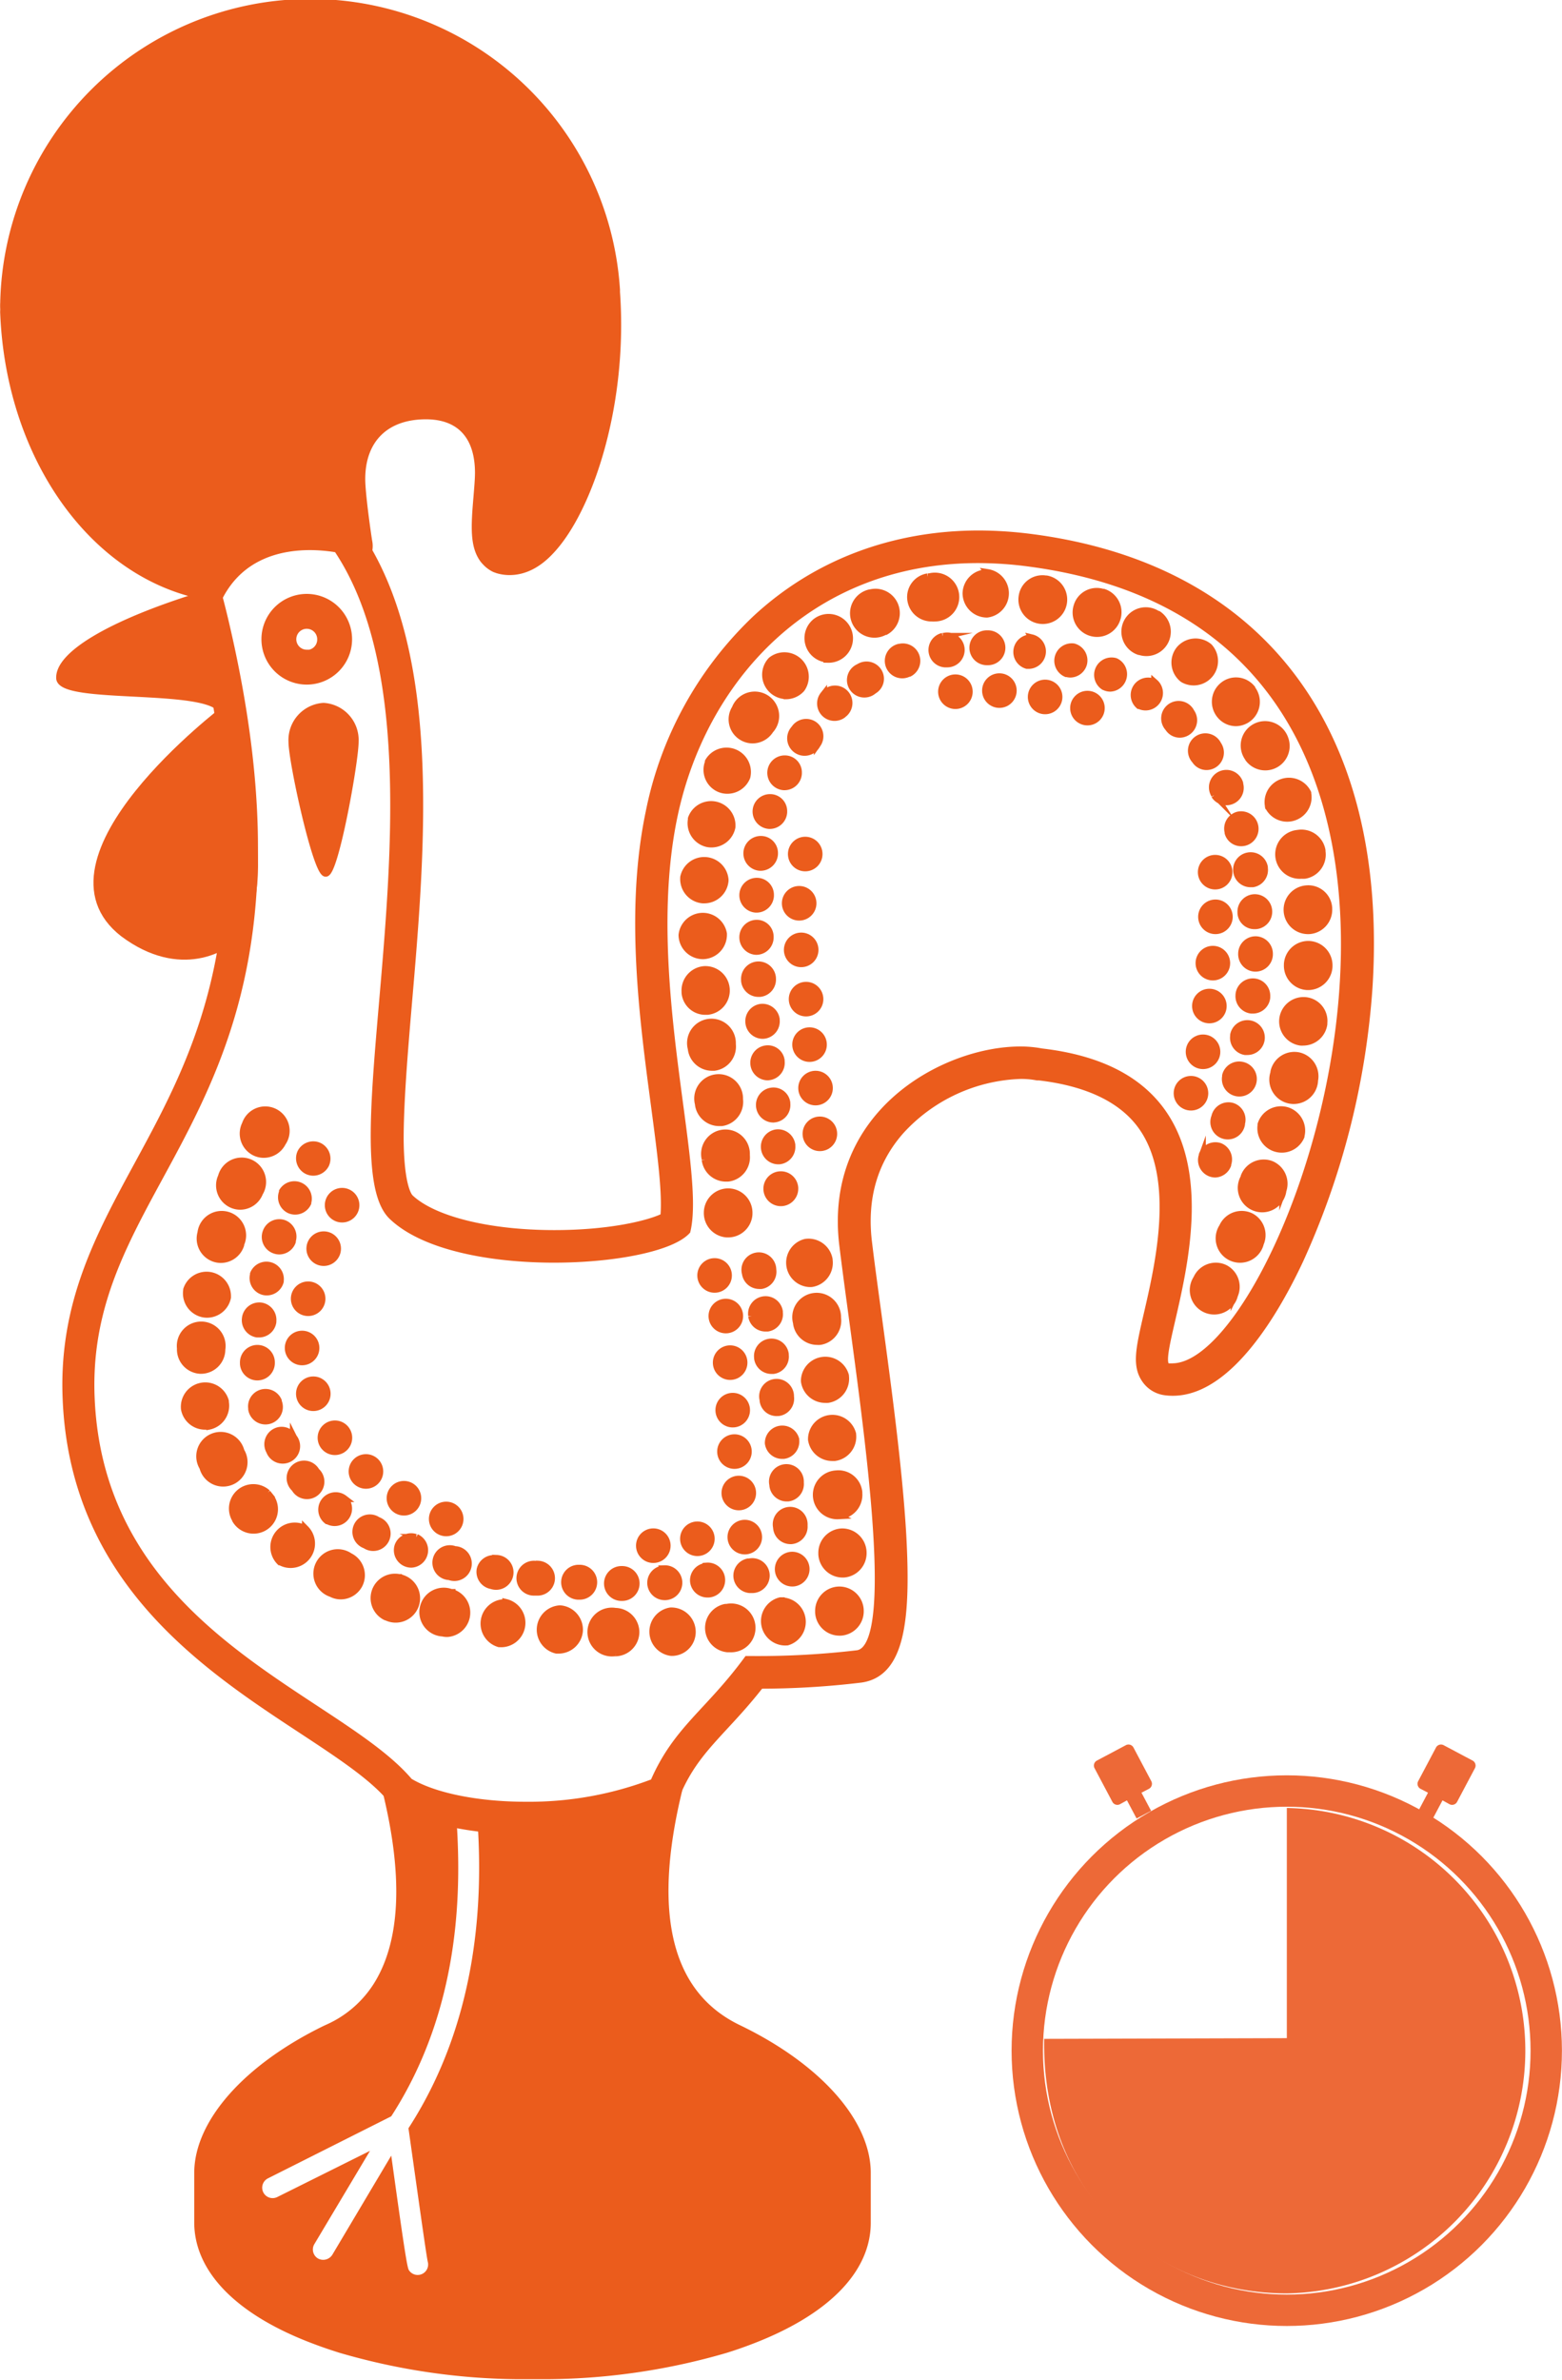 <svg xmlns="http://www.w3.org/2000/svg" viewBox="0 0 224.05 341.16"><defs><style>.cls-1{fill:#eb5c1c;stroke:#eb5c1c;}.cls-1,.cls-2{stroke-miterlimit:10;}.cls-2{fill:none;stroke:#ed6937;stroke-width:4.5px;}.cls-3{fill:#ed6937;}</style></defs><title>Pt-9h</title><g id="Capa_2" data-name="Capa 2"><g id="ROOSTER_OF_BARCELOS_DESIGN_BY_RedKoala" data-name="ROOSTER OF BARCELOS DESIGN BY RedKoala"><g id="ROOSTER_-_WHITE" data-name="ROOSTER - WHITE"><path id="base" class="cls-1" d="M106.19,290.9l-.29-.14C95.81,285.9,93,274.35,97.4,256.43c-.08.18-.17.34-.25.53l-.6,1.37-1.38.56a53.49,53.49,0,0,1-19.72,3.57,55.82,55.82,0,0,1-6.39-.36c.54,9.56.33,27.14-9.95,43.11,1,7.06,2.49,17.78,2.73,18.89a2,2,0,0,1-3.57,1.67c-.29-.44-.41-.61-2.45-15.27l-7.73,13a2.05,2.05,0,0,1-2.74.69,2,2,0,0,1-.69-2.74l7.11-11.91L40,315.4a2,2,0,0,1-2.68-.89,2,2,0,0,1,.89-2.68L55.77,303c9.8-15.23,9.85-32,9.25-41.56a26.12,26.12,0,0,1-8.19-2.94l-.5-.31-.38-.45c-.14-.17-.31-.33-.46-.5,2.72,11.38,2.44,20.25-.84,26.35a16,16,0,0,1-7.73,7.15l-.3.14c-11.26,5.5-18.26,13.41-18.26,20.64v7.06c0,6.88,6,12.94,16.91,17,1.11.42,2.29.82,3.49,1.2a93.48,93.48,0,0,0,25.27,3.79l2.36,0,2.36,0A93.48,93.48,0,0,0,104,336.84c1.21-.37,2.38-.78,3.49-1.2,10.9-4.11,16.91-10.16,16.91-17v-7.06C124.45,304.32,117.46,296.41,106.19,290.9Z"/><path id="body" class="cls-1" d="M148,77.06a59.38,59.38,0,0,0-7.62-.51c-12.36,0-23.43,4.21-32,12.17A52.3,52.3,0,0,0,93.12,116.4c-3,14.29-.88,29.81.78,42.28.84,6.33,1.65,12.34,1.32,15.73-2,1-7.57,2.43-15.7,2.43-9.47,0-17.39-2-20.69-5.12-.23-.22-1.38-1.66-1.43-8.43,0-5.17.55-12,1.17-19.25,1.93-22.44,4.34-50.37-7.12-67.4l-.94-1.39-1.67-.2h-.08a26.56,26.56,0,0,0-4.23-.35c-6.36,0-11.51,2.4-14.77,6.81l-1.77,3-.06.23-.22.9.23.9c.34,1.34.67,2.68,1,4,9.69,41.68-.34,60.15-9.19,76.44-5.55,10.22-10.8,19.87-10.27,33.41,1,26.07,19.94,38.52,33.77,47.61,5.41,3.56,10.08,6.63,12.73,9.77l.38.45.5.31c4,2.47,11,3.94,18.61,3.94a53.49,53.49,0,0,0,19.72-3.57l1.38-.56.6-1.37c1.77-4.08,4-6.47,6.79-9.5,1.55-1.67,3.27-3.53,5.11-5.89a120.49,120.49,0,0,0,14.42-.87c5.91-.82,6.65-8.87,6-20.71-.56-9.58-2.15-21.27-3.55-31.59-.51-3.75-1-7.3-1.36-10.32-.77-6.27.79-11.66,4.64-16a24.35,24.35,0,0,1,17.17-7.92,12.35,12.35,0,0,1,2.37.21l.14,0,.14,0c7,.82,12,3.23,14.77,7.17,5.23,7.43,2.43,19.57.75,26.82-1.13,4.89-1.7,7.35-.31,9.38a4.1,4.1,0,0,0,2.82,1.76,8,8,0,0,0,1.16.08c8.13,0,14.93-11.89,18.25-19a112.64,112.64,0,0,0,9.89-39.06C198.69,104.88,181.08,81.37,148,77.06Zm20.17,118.88a4.3,4.3,0,0,1-.63,0c-3.93-.57,17.63-41-18.13-45.14a16.08,16.08,0,0,0-3.07-.28c-10.83,0-27.77,9.09-25.45,28,2.34,19.12,8.88,57.6,2.08,58.55a121.09,121.09,0,0,1-14.78.83h-1c-5.57,7.6-10.15,10-13.43,17.59a49.88,49.88,0,0,1-18.35,3.3c-7,0-13.28-1.31-16.7-3.4-10.39-12.28-44.32-21.16-45.64-55.15-1.3-33.35,35.41-41.57,19.37-110.54q-.46-2-1-4.05l0-.13h.05c3.15-6.07,9-7.16,13-7.16a23.65,23.65,0,0,1,3.87.34c18.17,27-1.19,87,7.88,95.67,4.6,4.4,14.24,6.14,23.22,6.14,8.74,0,16.85-1.64,19.08-4.06,2.2-9.19-6.6-36.52-1.89-59.3,4-19.39,19.11-36.93,43.65-36.93a55.42,55.42,0,0,1,7.15.48C222.41,90.45,186,195.94,168.16,195.94Z"/><g id="wing_pattern" data-name="wing pattern"><g id="dots"><path class="cls-1" d="M116.43,184a3,3,0,0,0,2.5-3.38v-.08a3,3,0,0,0-3.39-2.44A3,3,0,0,0,116,184,3.12,3.12,0,0,0,116.43,184Z"/><path class="cls-1" d="M120.23,217.28h.25a3,3,0,0,0,2.71-3.21v-.15a2.94,2.94,0,0,0-3.24-2.63,3,3,0,0,0,.3,6Z"/><path class="cls-1" d="M120.72,219.61a3,3,0,0,0-2.84,3.09v.14a3,3,0,0,0,3,2.81H121a3,3,0,0,0,2.8-3.13v-.06A3,3,0,0,0,120.72,219.61Z"/><path class="cls-1" d="M120.26,227.94a3,3,0,0,0-2.84,3.09v.14a3,3,0,0,0,3,2.81h.17a3,3,0,0,0,2.8-3.13v-.06A3,3,0,0,0,120.26,227.94Z"/><path class="cls-1" d="M119.35,208.94l.38,0a3,3,0,0,0,2.57-3.32v-.06a3,3,0,0,0-5.9.67l0,.15A3,3,0,0,0,119.35,208.94Z"/><path class="cls-1" d="M114.26,189.75a3,3,0,0,0,2.94,2.55,3.11,3.11,0,0,0,.42,0,3,3,0,0,0,2.52-3.36v-.1a3,3,0,1,0-5.88.83Z"/><path class="cls-1" d="M115.39,198.06a3,3,0,0,0,2.94,2.55,2.84,2.84,0,0,0,.42,0,3,3,0,0,0,2.52-3.36v-.06a3,3,0,0,0-5.89.75Z"/><path class="cls-1" d="M33.35,172.7a2.92,2.92,0,0,0,1.1.22A3,3,0,0,0,37.23,171a3,3,0,1,0-5.46-2.34l-.06.14A3,3,0,0,0,33.35,172.7Z"/><path class="cls-1" d="M80.34,230.63a3,3,0,0,0-.52,5.92h.36a3,3,0,0,0,2.93-2.76A3,3,0,0,0,80.34,230.63Z"/><path class="cls-1" d="M50.16,223.12a3,3,0,1,0-2.69,5.3l.11.05a2.92,2.92,0,0,0,1.31.31,3,3,0,0,0,2.65-1.66A3,3,0,0,0,50.16,223.12Z"/><path class="cls-1" d="M72.55,229.75l-.11,0a3,3,0,0,0-.85,5.88h.09a3.07,3.07,0,0,0,.44,0,3,3,0,0,0,.43-5.91Z"/><path class="cls-1" d="M57.36,226.15l-.13,0a3,3,0,0,0-1.91,5.63l.06,0a3,3,0,1,0,2-5.6Z"/><path class="cls-1" d="M64.84,228.29l-.14,0a3,3,0,1,0-1.3,5.8h.06a2.94,2.94,0,0,0,.69.08,3,3,0,0,0,.69-5.86Z"/><path class="cls-1" d="M112.06,229.48l-.13,0a3,3,0,0,0,.46,5.9,2.82,2.82,0,0,0,.47,0h.06a3,3,0,0,0-.86-5.88Z"/><path class="cls-1" d="M96.18,230.94a3,3,0,0,0,.09,5.94h.23a2.93,2.93,0,0,0,2.79-3.07A3,3,0,0,0,96.18,230.94Z"/><path class="cls-1" d="M88.26,231a3,3,0,1,0-.17,5.94h.19A3,3,0,0,0,91.21,234,3,3,0,0,0,88.26,231Z"/><path class="cls-1" d="M104.2,230.43h-.15a3,3,0,0,0,.3,5.93l.31,0h.05a3,3,0,1,0-.51-5.92Z"/><path class="cls-1" d="M29.16,188.35a2.9,2.9,0,0,0,.56.05A3,3,0,0,0,32.63,186l0-.13a3,3,0,0,0-5.85-1v.06A3,3,0,0,0,29.16,188.35Z"/><path class="cls-1" d="M30.79,180.41a2.93,2.93,0,0,0,.9.14,3,3,0,0,0,2.83-2.07l0-.12a3,3,0,1,0-5.68-1.75l0,.07A3,3,0,0,0,30.79,180.41Z"/><path class="cls-1" d="M28.73,196.44h.09a3,3,0,0,0,3-2.89v-.1a3,3,0,1,0-5.94-.17v.1A3,3,0,0,0,28.73,196.44Z"/><path class="cls-1" d="M29.92,204.46A3,3,0,0,0,32.33,201l0-.14A3,3,0,0,0,26.46,202V202a3,3,0,0,0,3.44,2.41Z"/><path class="cls-1" d="M38.43,214.13l-.08-.1a3,3,0,0,0-4.54,3.84l0,.05a3,3,0,1,0,4.57-3.79Z"/><path class="cls-1" d="M34.52,208l0-.11a3,3,0,1,0-5.38,2.52l0,.08a3,3,0,1,0,5.4-2.49Z"/><path class="cls-1" d="M43.82,219.21l-.11-.08a3,3,0,0,0-3.55,4.76l.05,0a3,3,0,0,0,3.61-4.72Z"/><path class="cls-1" d="M36.52,165.17a2.93,2.93,0,0,0,1.31.31,3,3,0,0,0,2.68-1.66,3,3,0,1,0-5.31-2.66l0,0A3,3,0,0,0,36.52,165.17Z"/></g><g id="dots-2" data-name="dots"><path class="cls-1" d="M44.07,167.84a2,2,0,0,0,.86.2,2,2,0,0,0,1.79-1.11l0,0a2,2,0,0,0-.93-2.62,2,2,0,0,0-2.66.94A2,2,0,0,0,44.07,167.84Z"/><path class="cls-1" d="M45.33,210.86a2,2,0,1,0-3.1,2.47l.07.08a2,2,0,1,0,3.09-2.47Z"/><path class="cls-1" d="M42.14,206.13l-.05-.1a1.94,1.94,0,0,0-2.67-.73,2,2,0,0,0-.74,2.73,2,2,0,1,0,3.47-1.91Z"/><path class="cls-1" d="M49.45,214.89l-.08-.06A2,2,0,1,0,46.93,218L47,218a2,2,0,0,0,2.43-3.13Z"/><path class="cls-1" d="M65.36,222.17l-.06,0a2,2,0,1,0-1,3.83l.13,0a2,2,0,1,0,1-3.84Z"/><path class="cls-1" d="M54.31,218l-.06,0a2,2,0,1,0-1.88,3.48l.12.07A2,2,0,1,0,54.31,218Z"/><path class="cls-1" d="M59.73,220.4l-.12,0a2,2,0,0,0-2.51,1.19A2,2,0,0,0,59,224.23a2,2,0,0,0,.71-3.83Z"/><path class="cls-1" d="M39.39,179.21a1.94,1.94,0,0,0,.69.12A2,2,0,0,0,41.93,178l0-.13a2,2,0,0,0-1.23-2.49,2,2,0,0,0-2.53,1.25A2,2,0,0,0,39.39,179.21Z"/><path class="cls-1" d="M41.55,173.46a2,2,0,0,0,2.6-1l0-.08a2,2,0,0,0-3.63-1.59l0,.11A2,2,0,0,0,41.55,173.46Z"/><path class="cls-1" d="M37.09,197.38a2,2,0,0,0,1.83-2.12v-.07a2,2,0,0,0-4,.23v.13a2,2,0,0,0,2,1.84Z"/><path class="cls-1" d="M36.88,191.23l.26,0a2,2,0,0,0,2-1.72l0-.13a2,2,0,0,0-1.74-2.16,2,2,0,0,0-2.2,1.78A2,2,0,0,0,36.88,191.23Z"/><path class="cls-1" d="M37.8,185.15a2,2,0,0,0,2.4-1.44l0-.09a2,2,0,0,0-3.84-1l0,.1A2,2,0,0,0,37.8,185.15Z"/><path class="cls-1" d="M39.91,200.86l0-.06a2,2,0,0,0-3.81,1.08l0,.13a2,2,0,1,0,3.79-1.15Z"/><path class="cls-1" d="M101.38,224.56h-.13a2,2,0,0,0-1.77,2.14,2,2,0,0,0,2,1.81h.17a2,2,0,0,0-.28-4Z"/><path class="cls-1" d="M95.33,224.92H95.2A2,2,0,0,0,93.34,227a2,2,0,0,0,2,1.89h.09a2,2,0,0,0-.12-4Z"/><path class="cls-1" d="M71.25,223.45l-.12,0A2,2,0,0,0,68.87,225a2,2,0,0,0,1.64,2.3,2,2,0,1,0,.73-3.89Z"/><path class="cls-1" d="M107.38,223.92h-.1a2,2,0,0,0,.25,3.95l.26,0h.1a2,2,0,1,0-.51-3.93Z"/><path class="cls-1" d="M89.24,225h-.07a2,2,0,0,0-.06,4h.13a2,2,0,1,0,0-4Z"/><path class="cls-1" d="M77.17,224.31H77.1a2,2,0,1,0-.46,3.93H77a2,2,0,0,0,.2-4Z"/><path class="cls-1" d="M83.21,224.82h-.1a2,2,0,0,0-.23,4h.22a2,2,0,0,0,.11-4Z"/><path class="cls-1" d="M113.68,222.95a2,2,0,0,0-2,2.38A2,2,0,0,0,114,226.9a2,2,0,0,0,1.62-2A2,2,0,0,0,113.68,222.95Z"/><path class="cls-1" d="M109.5,186.34a2,2,0,0,0-1.68,2.24v.1a2,2,0,0,0,2,1.7l.29,0a2,2,0,0,0,1.68-2.24V188A2,2,0,0,0,109.5,186.34Z"/><path class="cls-1" d="M110.34,192.42a2,2,0,0,0-1.67,2.25v.07a2,2,0,0,0,2,1.72l.26,0a2,2,0,0,0,1.71-2.22l0-.13A2,2,0,0,0,110.34,192.42Z"/><path class="cls-1" d="M113.37,220.86h.14a2,2,0,0,0,1.83-2.12v-.13a2,2,0,1,0-3.95.34V219A2,2,0,0,0,113.37,220.86Z"/><path class="cls-1" d="M111.69,202.49a2,2,0,0,0,1.7-2.26,2,2,0,1,0-3.93.46l0,.12a1.94,1.94,0,0,0,1.95,1.69Z"/><path class="cls-1" d="M112.17,208.64h.23a2,2,0,0,0,1.74-2.2v-.1a2,2,0,0,0-3.93.46v.1A2,2,0,0,0,112.17,208.64Z"/><path class="cls-1" d="M112.83,214.74h.2a2,2,0,0,0,1.77-2.17v-.1a2,2,0,1,0-3.94.4v.1A2,2,0,0,0,112.83,214.74Z"/><path class="cls-1" d="M106.94,182.67a2,2,0,0,0,1.94,1.61,1.91,1.91,0,0,0,.33,0,2,2,0,0,0,1.64-2.27,2,2,0,1,0-3.92.58Z"/></g><g id="dots-3" data-name="dots"><circle class="cls-1" cx="49.07" cy="172.77" r="1.98"/><circle class="cls-1" cx="46.43" cy="179" r="1.98"/><circle class="cls-1" cx="44.2" cy="186.18" r="1.98"/><circle class="cls-1" cx="43.33" cy="193.24" r="1.98"/><circle class="cls-1" cx="44.94" cy="199.8" r="1.98"/><circle class="cls-1" cx="48.04" cy="206.11" r="1.98"/><circle class="cls-1" cx="52.49" cy="210.94" r="1.98"/><circle class="cls-1" cx="57.94" cy="214.78" r="1.98"/><circle class="cls-1" cx="64" cy="217.75" r="1.98"/><circle class="cls-1" cx="100.03" cy="220.59" r="1.98"/><circle class="cls-1" cx="93.71" cy="221.58" r="1.98"/><circle class="cls-1" cx="106.83" cy="220.35" r="1.98"/><circle class="cls-1" cx="105.97" cy="214.03" r="1.98"/><circle class="cls-1" cx="105.35" cy="208.09" r="1.98"/><circle class="cls-1" cx="105.1" cy="202.15" r="1.98"/><circle class="cls-1" cx="104.73" cy="195.34" r="1.98"/><circle class="cls-1" cx="104.11" cy="188.66" r="1.98"/><circle class="cls-1" cx="102.5" cy="182.84" r="1.98"/></g></g><g id="tale_pattern" data-name="tale pattern"><g id="dots-4" data-name="dots"><path class="cls-1" d="M101,139a3,3,0,0,0-2.74,3.18v.14a2.92,2.92,0,0,0,2.94,2.66h.25a3,3,0,0,0,2.72-3.23A3,3,0,0,0,101,139Z"/><path class="cls-1" d="M100.84,137h0a3,3,0,0,0,2.93-3v-.14a3,3,0,0,0-5.94.17v.06A3,3,0,0,0,100.84,137Z"/><path class="cls-1" d="M100.8,129H101a3,3,0,0,0,3-2.75v-.14a3,3,0,0,0-5.93-.35v.05A3,3,0,0,0,100.8,129Z"/><path class="cls-1" d="M103.13,160.93l.39,0a3,3,0,0,0,2.56-3.33v-.1a3,3,0,1,0-5.89.79v.09A3,3,0,0,0,103.13,160.93Z"/><path class="cls-1" d="M104.1,168.89l.31,0a3,3,0,0,0,2.65-3.26v-.1a3,3,0,1,0-5.91.61v.1A3,3,0,0,0,104.1,168.89Z"/><path class="cls-1" d="M102.45,153a3,3,0,0,0,2.6-3.3l0-.15a3,3,0,1,0-5.89.79v.05A3,3,0,0,0,102.1,153Z"/><path class="cls-1" d="M101.5,120.94a2.87,2.87,0,0,0,.56.05,3,3,0,0,0,2.93-2.43,3,3,0,0,0-5.82-1.22l0,.14A3,3,0,0,0,101.5,120.94Z"/><path class="cls-1" d="M187.43,127.42a3,3,0,0,0-2.81,3.15,3,3,0,0,0,3,2.84h.13a3,3,0,0,0,2.84-3.1s0-.13,0-.14A2.93,2.93,0,0,0,187.43,127.42Z"/><path class="cls-1" d="M179,108.59l.08.14a3,3,0,0,0,5.21-2.86l0,0a3,3,0,1,0-5.26,2.76Z"/><path class="cls-1" d="M181.94,115.5l0,.12a3,3,0,0,0,5.64-1.88l0-.07a3,3,0,0,0-5.65,1.83Z"/><path class="cls-1" d="M186.16,119.47a3,3,0,0,0,.53,6,3.07,3.07,0,0,0,.48,0,3,3,0,0,0,2.46-3.41l0-.15A3,3,0,0,0,186.16,119.47Z"/><path class="cls-1" d="M104.56,170.86a3,3,0,0,0-3.1,2.84v.05a3,3,0,0,0,2.79,3.14h.18a3,3,0,0,0,3-2.8V174A3,3,0,0,0,104.56,170.86Z"/><path class="cls-1" d="M110.47,104.67a3,3,0,1,0-5-3.13l-.05.09a2.93,2.93,0,0,0,1,4,2.9,2.9,0,0,0,1.53.44A3,3,0,0,0,110.47,104.67Z"/><path class="cls-1" d="M103.26,113.09a2.89,2.89,0,0,0,1.06.2,3,3,0,0,0,2.81-1.92,3,3,0,0,0-5.52-2.19l0,.11A2.94,2.94,0,0,0,103.26,113.09Z"/><path class="cls-1" d="M112.74,99.74a3,3,0,0,0,2.22-1,3,3,0,0,0-4.33-4.07l-.09.1a3,3,0,0,0,2.19,4.95Z"/><path class="cls-1" d="M118.79,94.51A3,3,0,1,0,117.21,89l-.13.09a3,3,0,0,0,1.72,5.39Z"/><path class="cls-1" d="M124.8,85l-.07,0a3,3,0,1,0,2.19,5.52l.11,0A3,3,0,0,0,124.8,85Z"/><path class="cls-1" d="M166.15,88.09l-.09,0a3,3,0,1,0-2.69,5.3l.09,0a3,3,0,0,0,2.69-5.3Z"/><path class="cls-1" d="M179.14,102.91a3,3,0,0,0,.4-4.19l0-.06a2.93,2.93,0,0,0-4.15-.35,3,3,0,0,0-.36,4.22,2.93,2.93,0,0,0,2.27,1.07A3,3,0,0,0,179.14,102.91Z"/><path class="cls-1" d="M173.42,92.73l-.13-.1a3,3,0,0,0-4.15.53,3,3,0,0,0,.54,4.18,3,3,0,0,0,3.74-4.61Z"/><path class="cls-1" d="M179.41,174.39a3,3,0,0,0-4,1.38l-.05.11a3,3,0,1,0,5.37,2.55l0-.07A3,3,0,0,0,179.41,174.39Z"/><path class="cls-1" d="M175.7,181.81a3,3,0,0,0-4,1.38l-.05.11a3,3,0,1,0,5.37,2.55l0-.07A3,3,0,0,0,175.7,181.81Z"/><path class="cls-1" d="M182.29,166.9a3,3,0,0,0-3.82,1.74l0,.11A3,3,0,1,0,184,170.8l0-.08A3,3,0,0,0,182.29,166.9Z"/><path class="cls-1" d="M158.29,84.91l-.12,0a2.94,2.94,0,0,0-3.68,2,3,3,0,0,0,5.73,1.79A3,3,0,0,0,158.29,84.91Z"/><path class="cls-1" d="M141.71,82.13h-.14a3,3,0,0,0-3,2.9,3,3,0,0,0,2.93,3h.09a3,3,0,0,0,.09-5.94Z"/><path class="cls-1" d="M150.11,83,150,83a2.94,2.94,0,0,0-3.38,2.45A3,3,0,1,0,150.11,83Z"/><path class="cls-1" d="M187.32,143.45a3,3,0,0,0-3.32,2.6,3,3,0,0,0,2.55,3.34,2.76,2.76,0,0,0,.4,0,3,3,0,0,0,2.94-2.57l0-.15A2.93,2.93,0,0,0,187.32,143.45Z"/><path class="cls-1" d="M133.16,82.7l-.1,0a2.93,2.93,0,0,0-2.4,3.4,3,3,0,0,0,3,2.49,2.93,2.93,0,0,0,.48,0,3,3,0,1,0-.95-5.86Z"/><path class="cls-1" d="M187.76,135.39a3,3,0,0,0-3.1,2.84v.1a3,3,0,0,0,2.84,3.1h.13a3,3,0,0,0,3-2.84v-.1A3,3,0,0,0,187.76,135.39Z"/><path class="cls-1" d="M186.25,151.35a3,3,0,0,0-3.52,2.3l0,.13a3,3,0,1,0,5.83,1.15v-.06A3,3,0,0,0,186.25,151.35Z"/><path class="cls-1" d="M184.56,159.2a3,3,0,0,0-3.68,2l0,.13a3,3,0,0,0,5.73,1.59l0-.07A3,3,0,0,0,184.56,159.2Z"/></g><g id="dots-5" data-name="dots"><path class="cls-1" d="M109.57,148.41a2,2,0,0,0,1.77-2.17v-.13a2,2,0,0,0-2.19-1.7,2,2,0,0,0-1.73,2.23,2,2,0,0,0,2,1.78Z"/><path class="cls-1" d="M108.78,142.41H109a2,2,0,0,0,1.8-2.15v-.07a2,2,0,0,0-4,.29v.13A2,2,0,0,0,108.78,142.41Z"/><path class="cls-1" d="M111.6,166.41h.18a2,2,0,0,0,1.8-2.15v-.13a2,2,0,0,0-2.17-1.73,2,2,0,0,0-1.76,2.21A2,2,0,0,0,111.6,166.41Z"/><path class="cls-1" d="M108.47,136.38h0a2,2,0,0,0,2-2v-.13a1.92,1.92,0,0,0-2-1.89,2,2,0,0,0-1.92,2.07A2,2,0,0,0,108.47,136.38Z"/><path class="cls-1" d="M112,168.41h0a2,2,0,0,0-2,2,2,2,0,1,0,4,0v-.13A2,2,0,0,0,112,168.41Z"/><path class="cls-1" d="M171.48,109.06a1.93,1.93,0,0,0,1.59.83,2,2,0,0,0,1.62-3.15,2,2,0,1,0-3.3,2.2Z"/><path class="cls-1" d="M167.64,104.42a1.93,1.93,0,0,0,1.59.83,2,2,0,0,0,1.62-3.15,2,2,0,1,0-3.3,2.2Z"/><path class="cls-1" d="M108.42,130.33h.09a2,2,0,0,0,2-1.89v-.1a1.94,1.94,0,0,0-1.89-2,2,2,0,0,0-2.07,1.94A2,2,0,0,0,108.42,130.33Z"/><path class="cls-1" d="M110.32,118.33h.09a2,2,0,0,0,2-1.89v-.1a1.94,1.94,0,0,0-1.89-2,2,2,0,0,0-2.07,1.94A2,2,0,0,0,110.32,118.33Z"/><path class="cls-1" d="M112.43,112.78h.09a2,2,0,0,0,2-1.89v-.1a1.94,1.94,0,0,0-1.89-2,2,2,0,0,0-2.07,1.94A2,2,0,0,0,112.43,112.78Z"/><path class="cls-1" d="M109,124.33h.09a2,2,0,0,0,2-1.89v-.1a1.94,1.94,0,0,0-1.89-2,2,2,0,0,0-2.07,1.94A2,2,0,0,0,109,124.33Z"/><path class="cls-1" d="M177.54,116.86a2,2,0,0,0-1.38,2.44l0,.11a1.93,1.93,0,0,0,1.87,1.4,2.09,2.09,0,0,0,.57-.08,2,2,0,0,0,1.34-2.49A2,2,0,0,0,177.54,116.86Z"/><path class="cls-1" d="M179,122.71A2,2,0,0,0,177.4,125V125a2,2,0,0,0,2,1.69l.29,0a2,2,0,0,0,1.67-2.25l0-.13A2,2,0,0,0,179,122.71Z"/><path class="cls-1" d="M174.21,113.93l0,.08a2,2,0,0,0,3.61-1.63l0-.1a2,2,0,1,0-3.6,1.66Z"/><path class="cls-1" d="M179.89,128.69a2,2,0,0,0-1.89,2.07v.13a1.93,1.93,0,0,0,2,1.81h.11a2,2,0,0,0,1.87-2.12A2,2,0,0,0,179.89,128.69Z"/><path class="cls-1" d="M116.78,103.92a2,2,0,0,0-2.76.46l-.06.09a2,2,0,1,0,3.23,2.29l.05-.07A2,2,0,0,0,116.78,103.92Z"/><path class="cls-1" d="M111.13,160.4a2,2,0,0,0,1.73-2.2l0-.12a1.93,1.93,0,0,0-2.2-1.66,2,2,0,0,0-1.71,2.25,2,2,0,0,0,2,1.75Z"/><path class="cls-1" d="M110.32,154.35a2,2,0,0,0,1.73-2.2l0-.12a1.93,1.93,0,0,0-2.2-1.66,2,2,0,0,0-1.71,2.25,2,2,0,0,0,2,1.75Z"/><path class="cls-1" d="M176.74,158.59a2,2,0,0,0-2.45,1.36l0,.06a2,2,0,1,0,3.79,1.17l0-.13A2,2,0,0,0,176.74,158.59Z"/><path class="cls-1" d="M175,164.36a2,2,0,0,0-2.54,1.18l0,.08a2,2,0,0,0,1.16,2.55,2,2,0,0,0,.69.13A2,2,0,0,0,176.1,167l0-.11A2,2,0,0,0,175,164.36Z"/><path class="cls-1" d="M178.19,152.72a2,2,0,0,0-2.39,1.46l0,.13a2,2,0,0,0,1.93,2.38,2,2,0,0,0,2-1.58A2,2,0,0,0,178.19,152.72Z"/><path class="cls-1" d="M179.25,146.77a2,2,0,0,0-2.3,1.6l0,.13a2,2,0,0,0,1.64,2.24l.31,0a2,2,0,0,0,2-1.7A2,2,0,0,0,179.25,146.77Z"/><path class="cls-1" d="M180.1,134.72a2,2,0,0,0-2,2v.07a2,2,0,0,0,1.92,2h.06a2,2,0,0,0,2-1.92v-.13A2,2,0,0,0,180.1,134.72Z"/><path class="cls-1" d="M179.86,140.76a2,2,0,0,0-2.14,1.8v.07a2,2,0,0,0,1.77,2.17h.21a2,2,0,0,0,2-1.78v-.13A2,2,0,0,0,179.86,140.76Z"/><path class="cls-1" d="M118.2,99.54l-.07.07a2,2,0,0,0,2.74,2.86l.07-.07a2,2,0,1,0-2.74-2.86Z"/><path class="cls-1" d="M165.63,97.89l-.1-.07a2,2,0,0,0-2.16,3.32l.06,0a2,2,0,0,0,2.2-3.3Z"/><path class="cls-1" d="M141.68,90.86h-.13a2,2,0,0,0-2,2,2,2,0,0,0,2,2h.13a2,2,0,0,0,.06-4Z"/><path class="cls-1" d="M135.32,91.23l-.1,0a2,2,0,0,0,.29,3.94l.29,0,.09,0a2,2,0,1,0-.58-3.92Z"/><path class="cls-1" d="M123.21,95.65A2,2,0,1,0,125.3,99l.08-.05a1.94,1.94,0,0,0,.6-2.7A2,2,0,0,0,123.21,95.65Z"/><path class="cls-1" d="M129.09,92.79l-.11,0a2,2,0,1,0,1.37,3.72l.08,0a2,2,0,0,0-1.34-3.73Z"/><path class="cls-1" d="M160,94.83a2,2,0,0,0-1.63,3.61l.13.05a1.93,1.93,0,0,0,.77.16A2,2,0,0,0,161,97.44,2,2,0,0,0,160,94.83Z"/><path class="cls-1" d="M148,91.46l-.13,0a2,2,0,0,0-.58,3.92h.06l.32,0a2,2,0,0,0,.32-3.94Z"/><path class="cls-1" d="M154,92.74a2,2,0,0,0-1.06,3.82l.1,0a1.89,1.89,0,0,0,.51.07,2,2,0,0,0,1.87-1.47A2,2,0,0,0,154,92.74Z"/></g><g id="dots-6" data-name="dots"><circle class="cls-1" cx="170.83" cy="156.72" r="1.98"/><circle class="cls-1" cx="172.56" cy="150.78" r="1.98"/><circle class="cls-1" cx="173.47" cy="144.22" r="1.98"/><circle class="cls-1" cx="173.97" cy="138.07" r="1.98"/><circle class="cls-1" cx="174.34" cy="131.43" r="1.98"/><circle class="cls-1" cx="174.3" cy="125.03" r="1.98"/><circle class="cls-1" cx="117.6" cy="162.54" r="1.98"/><circle class="cls-1" cx="116.98" cy="155.98" r="1.98"/><circle class="cls-1" cx="116.12" cy="149.75" r="1.98"/><circle class="cls-1" cx="115.62" cy="143.23" r="1.98"/><circle class="cls-1" cx="114.92" cy="136.17" r="1.98"/><circle class="cls-1" cx="114.63" cy="129.49" r="1.98"/><circle class="cls-1" cx="115.5" cy="122.43" r="1.98"/><circle class="cls-1" cx="137.04" cy="99.16" r="1.98"/><circle class="cls-1" cx="143.35" cy="99" r="1.98"/><circle class="cls-1" cx="149.91" cy="99.91" r="1.98"/><circle class="cls-1" cx="155.98" cy="101.51" r="1.98"/></g></g><g id="head"><path id="comb" class="cls-1" d="M27.84,85.14l.1-.39.06-.23,1.77-3C33,77.09,38.18,74.7,44.54,74.7a26.56,26.56,0,0,1,4.23.35h.08l1.67.2.94,1.39c.5.75,1,1.53,1.43,2.32a3.28,3.28,0,0,0,0-1.36c-.18-1.08-1-6.81-1-8.92,0-5.68,3.44-9.07,9.2-9.07,4.87,0,7.54,2.9,7.54,8.18,0,.88-.11,2.16-.21,3.39-.37,4.31-.52,7.05.89,9a3.69,3.69,0,0,0,.32.37,4.2,4.2,0,0,0,1.35,1l.39.14a6,6,0,0,0,1.72.25c2.09,0,4.11-1,6-3.07,5.39-5.79,10.5-20.72,9.34-37,0-.12,0-.23,0-.33h0A44,44,0,0,0,.53,43.4a8.23,8.23,0,0,0,0,.87v0c0,.07,0,.13,0,.2a3.75,3.75,0,0,0,0,.49C1.37,65,12.65,81.33,27.84,85.14Z"/><path id="eye" class="cls-1" d="M44,85.64a6,6,0,1,0,6,6A6,6,0,0,0,44,85.64Zm0,8a2,2,0,1,1,2-2A2,2,0,0,1,44,93.68Z"/><path id="beak" class="cls-1" d="M8.56,97.22c-.14-3.28,7-7.7,19.8-11.71,0,0,2.38,2,3.29,7.46a24.5,24.5,0,0,1,.09,8.88C30,98.17,8.7,100.5,8.56,97.22Z"/><path id="wattle" class="cls-1" d="M32.3,101.61S3.87,123.12,17.7,133.83c8.22,6.13,14.8,2,16.21.29C40.59,125.66,32.3,101.61,32.3,101.61Z"/><path id="cheeck" class="cls-1" d="M50.94,106.35c0,2.81-2.88,18.83-4.22,18.83s-4.84-16-4.84-18.83a4.84,4.84,0,0,1,4.53-5.09A4.84,4.84,0,0,1,50.94,106.35Z"/></g><circle class="cls-2" cx="184.57" cy="293.97" r="37.22"/><path class="cls-3" d="M164.81,256.43a.81.81,0,0,0,.33-1.09l-2.56-4.83a.81.81,0,0,0-1.09-.33l-4.16,2.21a.81.81,0,0,0-.33,1.09l2.56,4.83a.81.81,0,0,0,1.09.33l1-.55,1.38,2.6,2.08-1.1-1.38-2.6Z"/><path class="cls-3" d="M203.75,256.43a.81.81,0,0,1-.33-1.09l2.56-4.83a.81.81,0,0,1,1.09-.33l4.16,2.21a.81.81,0,0,1,.33,1.09L209,258.31a.81.81,0,0,1-1.09.33l-1-.55-1.38,2.6-2.08-1.1,1.38-2.6Z"/><path class="cls-3" d="M149.78,292.28c-.42,22.09,15.58,36.49,34.8,36.49a34.8,34.8,0,0,0,0-69.59v33"/></g></g></g></svg>
